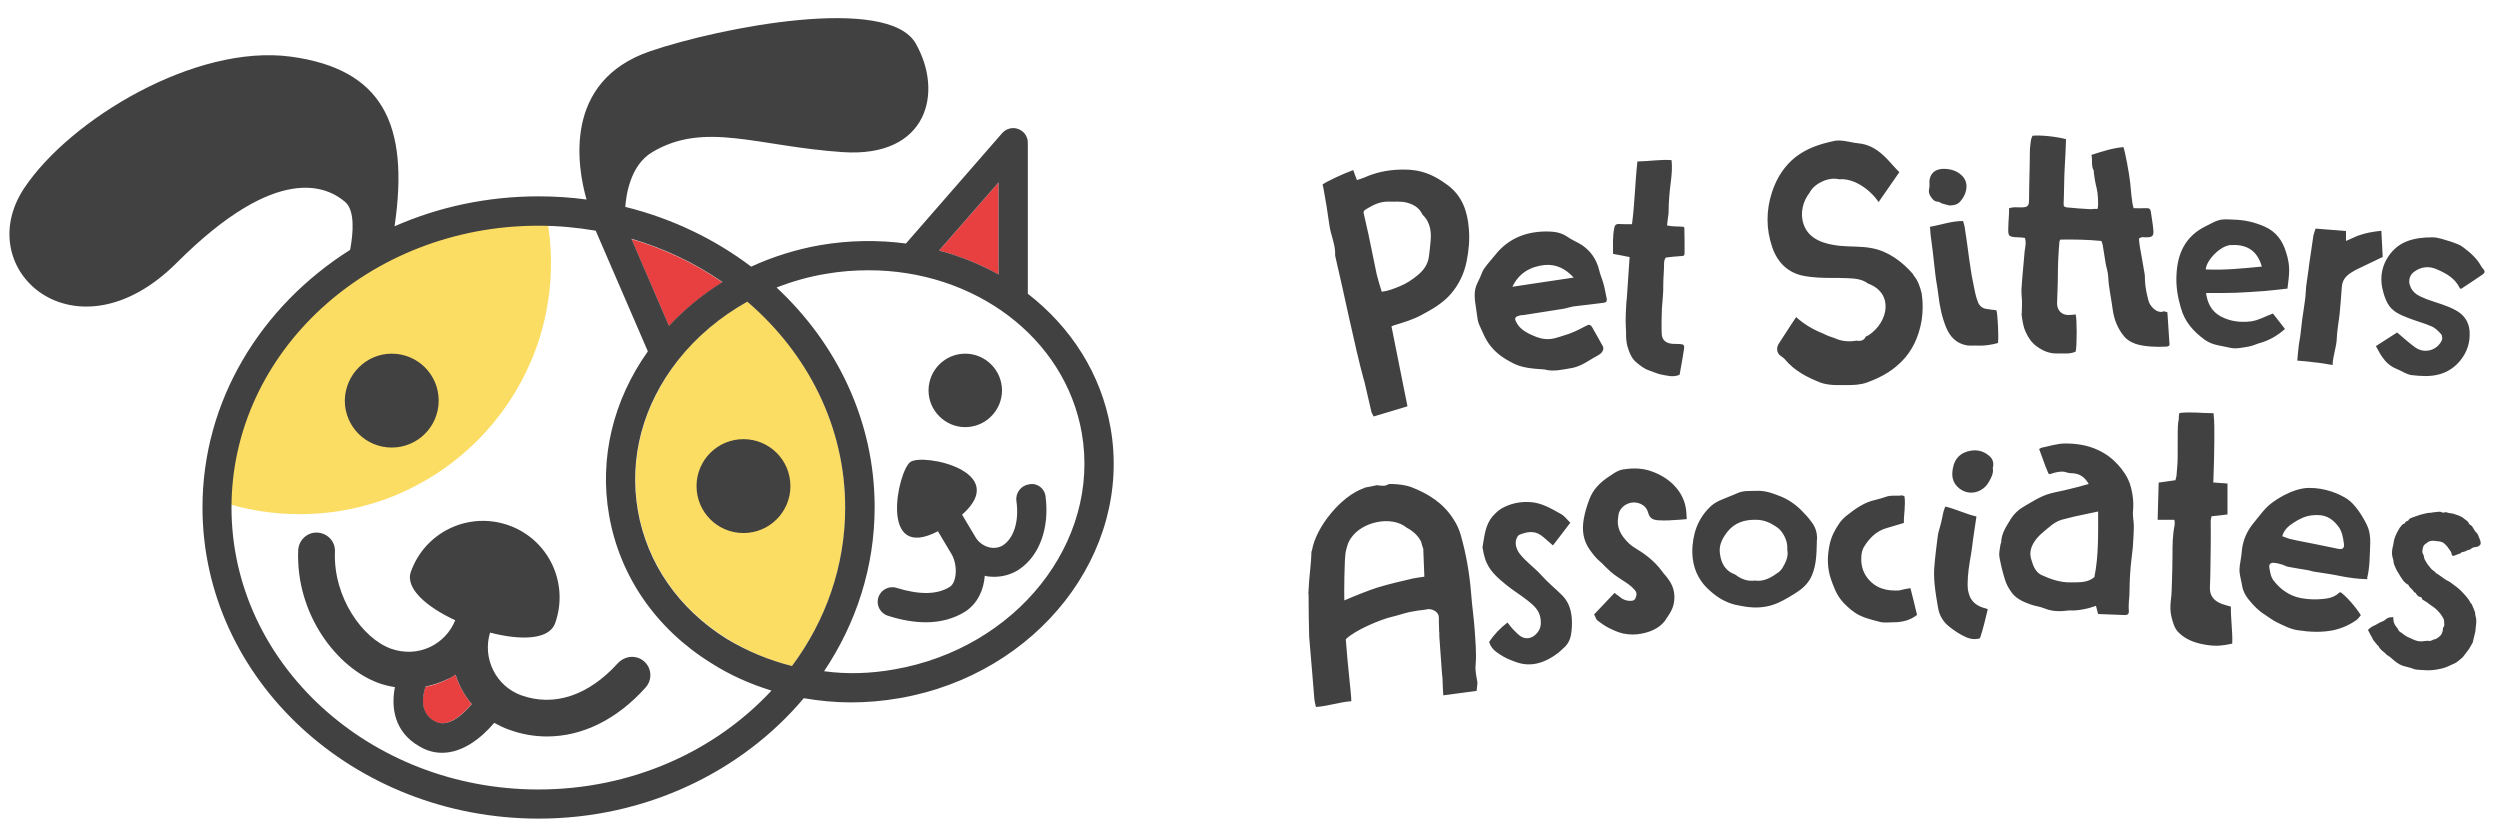 <?xml version="1.0" encoding="utf-8"?>
<!-- Generator: Adobe Illustrator 24.0.2, SVG Export Plug-In . SVG Version: 6.00 Build 0)  -->
<svg version="1.1" id="Capa_1" xmlns="http://www.w3.org/2000/svg" xmlns:xlink="http://www.w3.org/1999/xlink" x="0px" y="0px"
	 viewBox="0 0 595.3 198.4" style="enable-background:new 0 0 595.3 198.4;" xml:space="preserve">
<style type="text/css">
	.st0{fill:#FCDD63;}
	.st1{fill:#E84040;}
	.st2{fill:#414142;}
</style>
<g transform="matrix(0.27 0 0 0.27 600 314)">
	<g vector-effect="non-scaling-stroke">
		<g transform="matrix(1 0 0 1 -327.69 -21.01)">
			<path vector-effect="non-scaling-stroke" class="st0" d="M-1408.6-910.1c0,122.3-99.2,221.6-221.6,221.6
				c-23.1,0-45.6-3.5-66.6-10.2c-2.8-122.8,110.1-257.2,283.5-256C-1410.2-940.1-1408.6-925.3-1408.6-910.1"/>
		</g>
		<g transform="matrix(1 0 0 1 -204.43 13.19)">
			<path vector-effect="non-scaling-stroke" class="st1" d="M-1616.1-581.2c3,9.5,7.9,18.3,14.3,25.9c-8.1,9.7-21.5,21.7-33.1,15.3
				c-12.7-7.2-10.6-21.5-7.9-30.3c6.2-1.2,12.3-3.2,18-6C-1621.6-577.7-1618.8-579.3-1616.1-581.2 M-1137.1-1015.3v81.4
				c-16.2-9.3-33.8-16.2-52.5-21.3L-1137.1-1015.3z M-1380.6-927.1c-17.3,10.9-33.3,23.6-47.2,38.6l-33.1-76.8
				C-1431.7-956.7-1404.7-943.8-1380.6-927.1"/>
		</g>
		<g transform="matrix(1 0 0 1 -193.19 24.94)">
			<path vector-effect="non-scaling-stroke" class="st0" d="M-1283.6-740.2c0,51.8-17.3,99.9-46.9,139.7
				c-20.4-5.1-39.8-13.2-57.6-24.3c-42.3-26.4-70.1-66.6-78.2-112.9c-8.1-46.3,4.6-93.4,35.4-132.8c16.4-21,37.2-38.4,61.1-51.6
				C-1316.7-876.5-1283.6-811.9-1283.6-740.2"/>
		</g>
		<g transform="matrix(1 0 0 1 -261.35 0)">
			<path vector-effect="non-scaling-stroke" class="st2" d="M-1370.9-875.6c13.9-14.8,29.8-27.8,47.2-38.6
				c-24.1-16.7-51.1-29.6-80.3-38.2L-1370.9-875.6z M-1280.5-553.9c-18.7-5.8-36.5-13.6-53.2-24.3c-48.8-30.3-80.7-76.8-90-130.4
				c-8.8-50.2,3.5-101.3,34.2-144.5l-46-106.4c-16.4-2.8-33.3-4.4-50.6-4.4c-149.2,0-270.6,111.5-270.6,248.6
				s121.4,248.6,270.6,248.6C-1403.7-466.7-1330.2-500.4-1280.5-553.9 M-1262.4-575.6c29.6-39.8,46.9-87.9,46.9-139.7
				c0-71.7-33.3-136.2-86.3-181.6c-23.6,13.2-44.4,30.5-61.1,51.6c-31,39.3-43.5,86.3-35.4,132.8c8.1,46.3,35.8,86.3,78.2,112.9
				C-1302.2-588.8-1282.8-580.7-1262.4-575.6 M-1080.2-920.9v-81.2l-52.5,60.1C-1113.9-937.1-1096.4-929.9-1080.2-920.9
				 M-1172.2-572.6c107.8-18.7,182-112.2,165.4-208.4c-14.8-84.6-95.1-143.6-187.8-143.6c-12.5,0-25.2,0.9-38.2,3.2
				c-15,2.5-29.6,6.7-43.2,12c53.4,49.7,86.5,118.2,86.5,193.6c0,53.2-16.4,102.7-44.6,144.8C-1213.9-568.2-1193-568.9-1172.2-572.6
				 M-981.4-785.4c19.2,110.1-64.5,217.2-186.4,238.2c-14.3,2.5-28.7,3.7-42.8,3.7s-27.8-1.4-41.4-3.7
				c-54.3,64.5-139,106.2-233.8,106.2c-163.5,0-296.5-123-296.5-274.5c0-94.4,51.8-177.6,130.2-227.1c2.8-14.8,4.4-34.7-4.4-42.3
				c-15.3-13-59-35.6-148.2,53.4c-89,89.3-183.2,6.7-134.6-65.9c40.5-60.4,150.8-127,235-115.6c80,10.9,104.8,58.5,91.4,149.6
				c38.4-16.9,81.4-26.4,127-26.4c14.3,0,28.4,0.9,42.3,2.8c-7.9-27.8-21.7-104.3,56.4-130.9c61.8-21,209.1-49.7,233.8-6.9
				c24.7,42.8,11.1,101.1-64.3,96c-75.4-5.1-121.7-27.5-167.9,0c-19.7,11.6-23.1,38.6-23.8,48.3c41.2,10.2,78.9,28.4,111,52.7
				c19.2-8.8,39.8-15.3,61.1-19c25.7-4.4,51.1-4.6,75.4-1.4l84.9-97.4c3.5-3.9,9.3-5.6,14.3-3.5c5.1,1.9,8.3,6.7,8.3,12v133.2
				C-1016.6-874.6-989.8-833.5-981.4-785.4"/>
		</g>
		<g transform="matrix(1 0 0 1 -219.13 51.44)">
			<path vector-effect="non-scaling-stroke" class="st2" d="M-1081-776.7c3.7,28.2-5.6,53-23.8,64.8c-6.5,4.2-14.1,6.2-21.7,6.2
				c-2.5,0-5.3-0.2-8.1-0.9c-0.9,12.7-6.5,24.5-17.1,31.5c-9.9,6.2-21.7,9.5-34.9,9.5c-10.2,0-21.5-1.9-33.5-5.8
				c-6.7-2.1-10.6-9.5-8.3-16.2c2.1-6.7,9.5-10.6,16.2-8.3c20.1,6.2,35.6,6,46.7-0.9c6.7-4.2,7.2-20.6,0.9-30.1l-11.3-19
				c-52.5,27.5-35.4-53.2-24.3-61.1c11.3-7.9,88.8,8.3,45.6,46.5l12,20.1c2.5,4.2,6.9,7.4,11.6,8.6c4.4,1.2,8.8,0.5,12.3-1.6
				c9.7-6.2,14.6-21.3,12-39.3c-0.9-7.2,4.2-13.6,11.3-14.6C-1088.4-788.7-1081.9-783.8-1081-776.7 M-1151.8-902.5
				c17.8,0,32.4,14.6,32.4,32.4s-14.6,32.4-32.4,32.4s-32.4-14.6-32.4-32.4C-1184.1-888.1-1169.6-902.5-1151.8-902.5 M-1347.4-827.1
				c22.9,0,41.4,18.5,41.4,41.4s-18.5,41.4-41.4,41.4s-41.4-18.5-41.4-41.4S-1370.3-827.1-1347.4-827.1 M-1587-593.5
				c-6.5-7.6-11.3-16.4-14.3-25.9c-2.8,1.9-5.6,3.5-8.6,4.6c-5.8,2.8-11.8,4.6-18,6c-2.8,9-4.9,23.1,7.9,30.3
				C-1608.3-571.8-1595.1-583.8-1587-593.5 M-1434.9-631c6.7,6,7.2,16.2,1.2,22.9c-25.4,28.4-56,43.2-87,43.2
				c-11.1,0-22.4-1.9-33.5-6c-4.6-1.6-8.8-3.7-13-6c-11.6,13.6-27.8,26.4-46,26.4c-6.5,0-13.2-1.6-19.9-5.6
				c-22.4-12.7-25.2-34.5-21.7-52.3c-4.6-0.7-9.5-1.9-14.1-3.5c-36.8-13.2-73.5-60.6-71.2-117.3c0.5-9,8.1-16,16.9-15.5
				c9,0.5,16,7.9,15.5,16.9c-1.6,40,24.3,76.6,49.7,85.6c11.3,3.9,23.4,3.5,34.2-1.6c10.2-4.9,18-13.2,22.2-23.6
				c-25.2-11.6-44.4-28.2-39.1-42.8c12.5-35.2,51.1-53.4,86.3-40.9c35.2,12.5,53.4,51.1,40.9,86.3c-5.3,14.8-30.5,15.3-57.4,8.3
				c-6.9,22.7,5.1,47.2,27.5,55.3c29.1,10.4,59.4,0.2,85.3-28.4C-1451.7-636.3-1441.6-637-1434.9-631 M-1657.6-902.5
				c22.9,0,41.4,18.5,41.4,41.4c0,22.9-18.5,41.4-41.4,41.4c-22.9,0-41.4-18.5-41.4-41.4C-1698.7-884-1680.2-902.5-1657.6-902.5"/>
		</g>
		<g transform="matrix(1 0 0 1 247.66 1.25)">
			<path vector-effect="non-scaling-stroke" class="st2" d="M-1136.1-911.3c18-2.8,35.6-5.3,54.1-8.1c-7.2-7.9-15.5-12-25.7-11.1
				C-1120.4-929.1-1130.3-923.3-1136.1-911.3 M-1107.9-838.4c-10.2-0.7-19.7-1.2-28.2-5.8c-7.2-3.7-13.6-7.9-19-14.6
				c-4.9-6-7.2-12.5-10.2-19c-1.4-2.8-1.6-6.2-2.1-9.5c-0.9-7.4-2.8-14.6-1.4-22c0.7-3.5,2.8-6.9,4.2-10.2c1.2-2.5,1.9-5.3,3.5-7.6
				c3-4.4,6.7-8.3,9.9-12.3c12.3-15.5,29.1-21.3,48.1-20.6c5.3,0.2,10.6,1.2,15.5,4.6c3.9,2.8,8.6,4.6,12.7,7.2
				c7.9,5.3,13,12.7,15.3,22c0.9,4.2,2.8,8.1,3.9,12.3c1.2,4.4,1.9,8.8,2.8,13c0.5,2.3-0.5,3.5-2.5,3.7c-8.8,1.2-17.8,2.1-26.6,3.2
				c-3,0.5-6,1.6-9,2.1c-11.8,1.9-23.8,3.7-35.6,5.6h-1.4c-6.5,1.2-6.9,2.8-3.5,8.1c2.5,3.9,5.8,6,9.7,8.1c4.9,2.3,9.5,4.6,15,4.9
				c5.6,0.5,10.6-1.4,15.7-3c3.2-0.9,6.5-2.1,9.7-3.5c3.2-1.4,6.2-3,9.3-4.6c3.7-2.1,4.9-2.1,6.9,1.6c3,5.1,5.8,10.4,8.8,15.7
				c1.4,2.5,0,5.8-3.7,7.9c-7.4,3.9-14.3,9.5-22.7,11.3C-1091.3-838.4-1099.8-836.1-1107.9-838.4 M-475.1-929.1
				c-4.4-15.5-14.8-19.7-27.5-19c-8.8,0.5-21.3,13-22,21.5C-508.2-925.8-492-927.5-475.1-929.1 M-452.5-909.7
				c-6.7,0.7-13.2,1.6-19.7,2.1c-8.8,0.7-17.3,1.2-26.1,1.6c-6.7,0.2-13.4,0.2-20.4,0.2h-5.6c1.9,14.3,9.7,20.4,20.1,23.6
				c6.2,1.9,13.4,2.3,19.7,1.4c6.5-0.9,12.3-4.4,19.2-6.9c3.2,3.9,6.7,8.8,10.6,13.6c-6.7,6-14.1,10.2-22.4,12.5
				c-3.2,0.9-6.2,2.5-9.5,3c-5.3,0.9-11.1,2.3-16,1.2c-7.6-1.9-16-2.1-22.9-7.2c-9.9-7.2-17.6-15.7-21-28c-2.8-9.5-4.4-19-3.9-28.7
				c0.7-18.7,7.4-34.2,25.4-43.2c5.3-2.5,10.2-6,16.4-6.2c3-0.2,5.8,0.2,8.8,0.2c9.5,0.2,18.5,2.3,27.3,6.2
				c9.9,4.4,15.7,12.3,18.7,22.4C-449.7-929.5-450.9-922.8-452.5-909.7 M-619.5-713.1c-7.4,1.6-14.1,3-20.8,4.4l-11.1,2.8
				c-6.7,1.9-11.6,6.9-16.7,11.1c-3,2.5-6,5.6-7.9,8.8c-2.8,4.4-4.2,9.5-2.5,15c1.6,5.6,3.7,11.3,9,13.9c8.1,3.7,16.7,6.7,25.7,6.5
				c7.2-0.2,14.6,0.7,21-4.6C-619-673.8-619.5-693.2-619.5-713.1 M-627.8-737.4c-3.7-6.5-8.6-9.5-15.7-9.5c-2.5,0-5.1-1.4-7.4-1.4
				c-3.2,0-6.7,0.7-9.9,1.9c-1.9,0.7-2.5,0.2-3-1.4c-0.7-1.6-1.4-3.2-2.1-5.1c-1.9-4.9-3.5-9.9-5.6-15.3c0.7-0.5,1.4-0.9,2.3-1.2
				c6.9-1.4,13.9-3.7,20.6-3.7c9.9,0,19.7,1.4,29.1,5.8c6.9,3.2,12.7,7.6,17.6,13c4.4,4.9,8.3,10.6,10.4,16.7
				c2.5,7.6,3.5,15.7,2.8,24.1c-0.5,4.4,0.7,8.8,0.7,13c0,6.2-0.5,12.7-0.9,19c-0.7,7.4-1.9,15-2.3,22.4c-0.5,6.5-0.5,13.2-0.7,19.9
				c0,1.9-0.5,3.9-0.5,5.8c-0.2,2.8-0.2,5.8,0,8.6c0,2.5-1.6,3-3.5,3c-1.6,0-3.2-0.2-5.1-0.2c-6-0.2-12.3-0.5-18.5-0.7
				c-0.5-1.9-1.2-4.4-1.9-7.2c-2.1,0.7-4.2,1.4-6,1.9c-5.6,1.4-11.3,2.5-17.3,2.1c-0.7,0-1.4,0.2-1.9,0.2
				c-6.9,0.9-13.9,0.7-20.6-2.1c-3.9-1.6-8.1-1.9-12.3-3.5c-6.5-2.3-13-5.3-16.9-11.3c-2.3-3.2-4.2-6.9-5.3-10.6
				c-2.1-6.7-3.7-13.4-4.9-20.1c-0.5-3.2,0.5-6.7,0.9-10.2c0-0.7,0.5-1.4,0.7-2.3c0.2-8.3,4.9-14.8,9-21.5c2.5-3.7,6-7.2,9.9-9.5
				c7.9-4.6,15.7-9.9,24.7-12.3c5.3-1.4,10.9-2.3,16.2-3.7C-639.3-734.1-633.8-735.7-627.8-737.4 M-374.5-859
				c6.7-4.4,13-8.3,18.7-12c5.8,4.9,10.6,9.3,16,13.2c8.6,6,19.4,2.3,23.4-6.2c0.7-1.4,0.5-4.4-0.7-5.6c-2.5-2.8-5.3-5.6-8.6-6.9
				c-6.5-2.8-13.4-4.6-20.1-7.2c-7.2-2.8-14.6-5.8-18.5-13.2c-1.6-3-2.8-6.2-3.7-9.7c-3-10.2-2.1-20.1,3-29.1
				c3.9-6.7,9.5-12.3,17.3-15.5c7.6-3,15.3-3.7,22.9-3.7c5.6,0,11.1,2.3,16.7,3.9c3.5,1.2,7.4,2.5,10.2,4.6
				c6.5,4.9,12.5,9.9,16.4,17.3c0.5,0.9,1.2,1.6,1.9,2.3c1.4,1.9,1.2,3.2-0.7,4.6c-6.5,4.4-12.7,8.6-19,12.7
				c-0.7-0.2-0.9-0.2-1.2-0.5c-4.2-9-12.5-13.4-20.8-16.9c-6.5-2.8-13.4-2.1-19.4,2.3c-3.9,2.8-5.3,7.4-3.9,11.8
				c2.3,7.6,8.6,9.9,15,12.5c8.6,3.2,17.6,5.3,25.4,9.7c6.7,3.5,11.6,9.5,12.3,18.3c0.7,9.9-2.1,18.5-8.1,25.9
				c-4.6,5.8-10.9,10.2-18.5,12.3c-8.3,2.3-16.7,1.6-24.7,0.7c-4.6-0.7-9-3.9-13.4-5.6c-5.1-2.1-9-5.6-12-9.9
				C-371.1-852.3-372.9-856.2-374.5-859 M-619.9-980c0.9-4.2,0.2-14.3-0.9-18.3c-1.2-4.6-1.9-9-2.5-13.6c0-0.7,0.2-1.4-0.2-2.1
				c-2.3-4.2-0.7-8.8-1.9-13.6c10.2-3.2,17.6-5.8,28.2-6.9c1.4,3.2,5.3,24.3,6,31.5c0.7,5.6,1.2,16.9,3,22.4c3.5,0,6.9,0.2,10.2,0
				c3.5-0.2,4.6,0.2,5.1,3.7c0.9,6.9,1.4,8.3,2.1,15.3c0.5,5.6-0.7,6.7-6.7,6.7c-1.9,0-3.9-0.7-6,1.2c0.2,2.5,0.5,5.1,0.9,7.6
				c1.2,7.4,2.8,14.8,3.9,22.2c0.5,2.1,0.5,4.4,0.5,6.5c0.2,6.5,1.6,12.5,3.2,18.7c1.2,4.4,7.4,11.6,13.6,9c0.9,0.2,1.6,0.5,3,0.9
				c0.7,9.5,1.2,19,1.9,28.7c-0.7,1.6-2.3,1.6-3.7,1.6c-7.2,0.5-19.4,0-26.4-2.5c-3.7-1.4-7.2-3.2-9.9-6.5c-5.8-6.9-9-15-10.2-24.1
				c-1.2-9.5-3.5-19-3.9-28.7c-0.2-3.9-1.6-7.9-2.3-11.8c-0.9-5.3-1.6-10.6-2.5-15.7c-0.2-1.4-0.7-2.5-1.2-3.9
				c-12.3-1.2-24.3-1.4-36.3-1.2c-0.2,0.7-0.7,1.2-0.7,1.6c-0.9,10.2-1.4,20.4-1.4,30.5c0,7.9-0.5,16-0.7,23.8
				c-0.2,6,3.7,10.6,9.9,10.6c2.1,0,4.4-0.2,6.5-0.5c1.2,3.7,1.2,28,0,32.8c-5.3,2.5-11.1,1.4-16.7,1.6c-6.7,0.2-12.7-2.5-18-6.5
				c-4.2-3-7.2-7.6-9.3-12.3c-2.3-4.9-3-10.2-3.7-15.5c0-0.7,0.2-1.4,0.2-1.9c0-2.5,0.2-5.3,0.2-8.1c0-4.2-0.7-8.3-0.5-12.5
				c0.7-11.1,1.9-22.2,2.8-33.3c0.5-3.7,1.6-7.6,0.2-11.8c-1.9-0.2-3.7-0.5-5.8-0.5c-9.3-0.2-9-1.4-8.8-9.3c0.2-7.4,0.7-9,0.7-16.4
				c3.7-1.2,6.9-0.7,10.2-0.7c6.2,0,7.4-0.9,7.4-7.2c0-12,0.7-29.6,0.7-41.4c0-3.5,0.5-6.9,0.9-10.4c0.2-1.4,0.9-2.8,1.4-4.2
				c7.2-0.7,20.8,0.7,29.6,3c-0.2,8.6-0.7,17.1-1.2,25.7c-0.5,8.6-0.5,22.7-0.9,31c-0.2,2.3,0.5,3.2,2.8,3.5
				c6.9,0.7,13.9,1.2,21,1.6C-624.3-980-622.2-980-619.9-980 M-1251.3-906.9c5.8-0.7,10.9-2.8,16-4.9c5.8-2.3,10.9-5.8,15.7-9.7
				c5.3-4.4,9-9.5,9.9-16.4c0.5-3.5,0.9-7.2,1.2-10.6c1.2-9.5,0.9-18.7-6.5-26.1c-0.5-0.5-0.7-0.9-0.9-1.4
				c-2.8-5.3-7.4-7.9-13.2-9.5c-5.3-1.4-10.6-0.7-16-0.9c-6.9-0.2-12.7,2.3-18.5,5.8c-4.2,2.5-4.2,2.5-3,7.2
				c1.6,7.4,3.5,14.8,4.9,22.2c2.1,9.7,3.9,19.4,6,29.1C-1254.5-917.1-1252.9-912.2-1251.3-906.9 M-1242.7-876.4
				c2.8,13.6,11.3,57.1,14.1,70.5c-9.9,3-19.7,6-29.8,9c-0.7-1.4-1.4-2.5-1.9-3.7c-2.1-8.8-4.2-17.8-6.2-26.8
				c-0.2-0.7-0.5-1.6-0.7-2.3c-7.2-25.9-18.7-82.1-25-108.2c0-0.5-0.2-0.7-0.2-1.2c0.5-9.3-3.9-17.6-5.1-26.8
				c-1.4-10.6-3.2-21.3-5.1-31.7c-0.2-1.4-0.7-2.8-0.9-3.9c3.2-2.5,19-9.9,27.1-12.7c0.9,2.8,1.9,5.3,3.2,8.8
				c2.1-0.7,4.6-1.4,6.7-2.3c9.7-4.4,20.1-6.5,30.5-6.9c6.7-0.2,13.4,0,20.1,1.9c8.6,2.3,16,6.7,23.1,12
				c12.5,9.5,17.1,22.9,18.3,37.9c0.9,9.7,0,19.4-1.9,28.9c-2.1,10.6-6.7,20.6-14.1,29.1c-6.9,7.9-16,13.2-25,18
				c-7.9,4.4-16.4,6.9-25,9.5C-1240.7-877.3-1241.4-876.8-1242.7-876.4 M-1025.8-1021.8c10.4-0.2,20.1-1.9,30.1-1.2
				c0.7,6.2,0.2,12-0.5,18c-1.2,9.3-2.1,18.5-2.1,27.8c0,2.1-0.5,3.9-0.7,6c-0.2,1.9-0.5,3.7-0.7,5.8c5.1,1.2,9.7,0.7,14.6,1.2
				c0.2,0.2,0.7,0.7,0.7,1.2c0.2,6.9,0.2,14.1,0.2,21c0,3.5-0.2,3.5-4.2,3.7c-3.9,0.2-7.9,0.7-12.3,1.2c-1.4,1.6-1.6,3.7-1.6,5.8
				c0,6-0.7,12-0.7,18c0.2,6.9-0.7,13.9-1.2,20.8c-0.2,7.4-0.5,14.6-0.2,22c0,6,3.5,9,9.5,9.5c2.1,0.2,4.4,0,6.5,0.2
				c3.5,0.2,4.2,0.9,3.7,4.4c-1.2,7.6-2.5,15.3-3.9,22.7c-5.8,2.5-11.1,0.7-16.2-0.2c-3.7-0.7-7.2-2.5-10.9-3.7
				c-4.2-1.4-7.6-4.2-10.9-6.9c-4.6-3.7-6.5-9.3-8.1-14.6c-0.5-1.9-0.7-3.5-0.9-5.3c-0.2-1.4-0.2-3-0.2-4.4c0-2.1,0-3.9-0.2-6
				c0-2.1-0.2-3.9-0.2-6c0-4.6,0.2-9.3,0.5-13.9c0-1.9,0.2-3.9,0.5-5.8c0.9-12.3,1.6-24.5,2.5-37c-4.6-0.9-9.3-1.9-14.6-2.8
				c0-7.6-0.5-15.5,1.2-23.6c0.5-1.9,1.6-2.8,3.7-2.8c2.5,0.2,5.1,0.2,7.4,0.2h4.4C-1028.1-985.1-1027.9-1003.3-1025.8-1021.8
				 M-427.7-962.6c8.8,0.7,17.6,1.4,26.8,2.1v8.8c3.9-1.6,6.9-3.2,10.4-4.6c3.2-1.2,6.7-2.1,9.9-2.8c3.5-0.7,7.2-1.2,10.9-1.6
				c0.5,8.1,0.7,15.7,1.2,23.1c-6,2.8-11.6,5.6-17.3,8.3c-3.5,1.6-6.9,3.2-10.2,5.3c-4.9,3-8.3,6.9-8.6,13.2
				c-0.5,7.9-1.2,15.7-1.9,23.4c-0.5,5.1-2.5,16.4-2.5,21.3c-0.2,8.1-3.5,15.5-3.7,23.8c-5.6-0.9-10.6-1.9-15.5-2.3
				c-5.1-0.7-10.2-1.2-15.7-1.6c0.2-2.1,0.5-3.7,0.5-5.3c0.2-2.8,0.7-5.6,0.9-8.3c0.2-2.5,0.9-4.9,1.2-7.4c0.7-5.3,1.2-10.6,1.9-16
				c0.5-3.7,2.1-13.6,2.5-17.3c0.5-3.7,0.5-7.6,0.9-11.3c0.7-6,1.9-12.3,2.5-18.3c1.4-8.8,2.5-17.8,3.9-26.6
				C-429.1-958.9-428.2-960.8-427.7-962.6 M-738.6-969.3c0.5,2.1,1.2,3.7,1.4,5.3c1.4,9.3,2.8,18.5,3.9,27.5
				c1.2,7.2,1.9,14.3,3.5,21.3c1.2,5.8,2.1,12,4.4,17.6c1.2,3,3.7,5.3,7.2,5.8c3,0.5,6,0.9,9,1.2c1.2,3.5,2.1,24.1,1.4,28.9
				c-5.8,1.6-11.6,2.5-17.6,2.3c-3.2-0.2-6.5,0.2-9.7-0.2c-9.3-1.6-14.8-7.4-18.3-15.5c-3.7-9-5.8-18.7-6.9-28.4
				c-0.7-6.5-2.1-12.7-2.8-19.2c-0.9-6.7-1.4-13.6-2.3-20.4c-0.5-4.9-1.4-9.7-1.9-14.6c-0.2-2.1-0.2-4.2-0.5-6.5
				C-757.8-965.9-749-969.3-738.6-969.3 M-750.6-983c-1.4-0.5-4.2-0.9-6.9-1.9c-0.9-0.2-1.9-1.4-3-1.4c-3.5,0-5.1-2.3-6.7-4.6
				c-1.6-2.3-1.9-4.9-1.2-7.6c0.2-0.9,0.2-1.6,0.2-2.5c-0.9-9,3.9-14.6,13.4-14.3c5.3,0.2,10.6,1.6,14.8,5.6
				c6.2,5.6,5.3,14.1,0.9,20.6C-742.3-984.4-744.6-983.2-750.6-983 M-547.8-800c10.9-1.2,19,0.2,30.1,0.2c0.9,8.3,0.7,16.2,0.7,24.1
				s-0.5,28.7-0.9,37c3.9,0.2,8.1,0.7,12.5,0.9v27.3c-4.6,0.5-9,1.2-14.1,1.6c-0.2,1.6-0.7,3-0.7,4.6c0,7.6,0.2,15.3,0,22.9
				c-0.2,11.8-0.2,23.6-0.7,35.4c-0.2,6.7,3,10.9,8.6,13.6c3,1.4,6.5,2.1,9.9,3.2c-0.2,10.9,1.6,21.7,1.2,32.6
				c-10.4,2.3-16.2,2.5-26.4,0.5c-7.6-1.6-15-4.4-20.8-10.2c-3.7-3.5-4.9-8.3-6.2-13c-1.4-5.3-1.4-10.4-0.7-16
				c0.7-5.1,0.7-10.4,0.9-15.5c0.2-7.9,0.5-15.7,0.5-23.6c0-9,0-17.8,1.9-26.8c0.2-1.4,0-2.8-0.2-4.6H-567
				c0.2-11.1,0.7-21.7,0.9-32.8c4.9-0.7,9.7-1.4,14.8-2.1c0.2-1.2,0.7-2.5,0.9-3.7c0.2-2.8,0.5-5.6,0.7-8.6
				c0.9-8.8-0.2-30.8,0.9-39.3C-548-794.2-548.7-797.3-547.8-800 M-457.1-691.3c3.2,1.2,5.8,2.3,8.6,2.8c8.3,1.9,14.3,2.8,22.7,4.6
				c6,1.2,12,2.5,18,3.7c3.9,0.7,5.6-0.5,5.1-4.4c-0.7-5.3-1.6-10.9-4.9-15.3c-6.2-8.1-12.5-10.9-22.7-9.9
				c-6.2,0.5-11.6,3.2-16.7,6.5C-451.1-700.6-455.5-697.3-457.1-691.3 M-382.2-653.4c-7.9-0.2-15.7-1.2-23.8-2.8
				c-7.2-1.6-14.8-2.5-22-3.7c-2.1-0.2-3.9-0.9-6-1.4c-5.8-0.9-11.8-1.9-17.6-3c-1.9-0.2-3.5-1.4-5.3-1.9c-2.3-0.7-4.6-1.4-7.2-1.6
				c-3.2-0.5-4.9,1.2-4.4,4.2c0.7,3.9,1.2,8.1,3.9,11.6c6.2,7.9,14.1,13.4,24.1,15.3c6.5,1.2,13,1.4,19.7,0.7
				c4.9-0.5,9.7-1.6,13.4-5.1c0.5-0.5,1.4-0.7,1.6-0.9c4.4,2.8,13.9,13.4,18,20.4c-1.2,1.2-2.1,2.8-3.5,3.9
				c-6.2,4.6-13.2,7.6-20.8,9.3c-10.4,2.1-20.8,1.6-31.2,0c-6.7-0.9-12.7-4.2-19-7.2c-3.7-1.9-6.9-4.4-10.4-6.7
				c-5.6-3.5-9.9-8.1-13.9-13c-2.8-3.5-5.1-7.4-5.8-12c-0.7-3-1.2-6.2-1.9-9.3c-0.9-3.9-0.5-7.9,0.2-11.6c0.7-3.9,1.2-8.1,1.6-12.3
				c1.2-8.3,4.6-15.7,9.9-22.2c3.7-4.4,7.2-9.3,11.1-13.4c6-6.5,23.8-17.8,37.9-17.8c14.1-0.2,26.8,5.1,34,9.9
				c6.7,4.4,13.6,15.3,17.1,22.7c2.5,5.1,3.2,10.9,3,16.4c-0.5,10.2-0.2,20.6-2.8,30.8C-381.5-654.3-381.9-654.1-382.2-653.4
				 M-922.2-652.2c8.1,1.2,14.6-2.8,21-7.4c1.2-0.9,2.1-2.1,3-3.2c3-5.1,5.8-10.2,4.6-16.4c-0.2-0.9,0-1.6,0-2.5
				c0-5.8-3.7-13.4-8.3-16.9c-5.8-4.2-11.8-7.2-19.2-7.2c-9.9-0.2-18.7,2.3-25.2,10.4c-4.2,5.3-7.4,11.3-6.9,17.8
				c0.7,8.1,3.5,15.7,12,19.4c0.7,0.2,1.2,0.5,1.9,0.9C-934.4-653.6-928.9-651.3-922.2-652.2 M-867.6-685.1
				c-0.2,9.5-0.5,19.2-4.2,28c-2.3,5.8-6.7,10.6-11.8,14.1c-5.8,3.9-11.8,7.6-18.5,10.6c-6.9,3-14.1,4.2-21.5,3.9
				c-5.3-0.2-10.4-1.2-15.7-2.3c-8.8-2.1-16.2-6.7-22.4-12.3c-8.6-7.4-13.9-16.9-15.3-28.4c-0.9-7.6-0.2-15,1.6-22.2
				c2.3-9,6.9-16.9,13.6-23.4c2.3-2.3,5.3-4.2,8.3-5.6c5.1-2.3,10.6-4.2,15.7-6.5c5.3-2.5,10.6-1.9,16.2-2.1
				c7.2-0.5,13.9,1.6,20.4,4.2c7.6,2.8,14.6,7.4,20.4,13.4c3,3,5.8,6,8.3,9.5c3.5,4.4,5.3,9.5,5.1,15.3
				C-867.6-687.9-867.6-686.5-867.6-685.1 M-1036.9-718.6c3.5-2.3,7.4-3,11.3-2.1c4.9,1.2,8.1,4.2,9.3,8.8c1.4,5.3,5.1,6.2,8.3,6.5
				c6.7,0.5,13.2,0,20.1-0.5l5.6-0.5l-0.2-3.5c0-1.2-0.2-2.1-0.2-3c-0.7-8.8-4.4-16.9-11.3-23.8c-4.9-4.9-11.1-8.8-18.7-11.6
				c-7.4-2.8-15.5-3.5-25.7-1.9c-4.2,0.7-7.4,2.8-10.4,4.9l-1.4,0.9c-9.3,6-15,12.5-18,20.6c-2.3,6-3.9,11.6-4.9,17.1
				c-1.9,10.6-0.2,19.4,4.9,26.8c2.8,3.9,5.3,7.4,8.6,10.2c1.9,1.6,3.7,3.2,5.3,5.1c1.6,1.6,3.2,3,4.9,4.6c2.1,1.9,4.4,3.5,6.5,4.9
				l4.2,2.8c3.9,2.5,7.6,4.9,10.4,8.3c2.1,2.3,2.1,4.4,0.7,7.6c-0.7,1.2-1.6,2.3-5.3,2.1c-3.2-0.2-6-1.4-8.1-3.2
				c-0.7-0.7-1.6-1.2-2.5-1.9l-2.5-1.9l-18,19l0.7,1.4c0.2,0.5,0.5,0.7,0.5,1.2c0.5,0.9,0.9,2.1,1.9,2.8l0.9,0.7
				c2.8,2.1,5.8,4.2,9,5.8c3.9,1.9,8.1,3.9,12.5,4.9c2.8,0.5,5.6,0.9,8.3,0.9c5.1,0,10.2-0.9,15.5-2.8c6-2.3,10.6-5.6,13.6-9.9
				l0.7-1.2c2.8-3.9,5.6-8.1,6.7-13.6c1.4-7.6,0-14.3-4.2-20.4c-0.9-1.4-2.1-2.8-3.2-4.2c-1.2-1.2-2.1-2.5-3-3.7
				c-6.9-9.5-16.2-16-23.6-20.4c-2.1-1.2-3.7-2.5-5.3-3.9c-8.3-7.9-11.3-15-9.7-23.8C-1042.5-713.1-1040.1-716.3-1036.9-718.6
				 M-1100.3-683.2c-3.9-3.2-7.2-6.5-10.6-9c-6-4.2-12.5-3-18.7-0.5c-0.7,0.2-1.4,0.9-1.9,1.6c-3,4.9-1.6,10.6,1.9,15.3
				c5.6,7.2,13.2,12.3,19.2,19c5.3,6,11.6,11.1,17.3,16.7c6.5,6,9,13.6,9.5,22.4c0.2,4.6,0,9.3-0.9,13.9c-0.7,3.7-2.3,6.9-4.9,9.7
				c-5.8,5.8-12,10.4-19.7,13.4s-15.3,3.2-22.9,0.7c-5.3-1.9-10.6-3.9-15.3-7.2c-3.9-2.5-7.6-5.3-9.3-10.9c4.2-6.2,9.5-12,16.2-17.1
				c2.1,2.5,3.7,4.9,5.6,6.7s3.7,3.9,5.8,5.3c4.6,3.2,10.2,2.1,13.9-1.9c3.7-3.7,4.6-7.9,3.9-13.2c-0.9-7.6-6-12-11.3-16.2
				c-6.2-4.9-13-9-19-13.9c-6.5-5.3-13.2-10.9-16.9-18.7c-1.2-2.3-1.9-4.6-2.5-6.9c-0.5-1.9-0.9-3.9-1.2-5.8
				c-0.2-0.9-0.5-1.6-0.2-2.5c1.6-9.3,2.3-19,8.8-26.6c2.3-2.5,4.9-5.1,7.9-6.9c7.9-4.4,16.2-6.2,25.4-5.6
				c10.2,0.7,18.5,5.8,27.1,10.6c3,1.6,5.3,4.9,8.1,7.6C-1090.1-696.6-1095.2-689.7-1100.3-683.2 M-785-645.5
				c2.1,8.1,3.9,15.7,5.8,23.6c-6.2,4.9-13.4,6.5-21,6.5c-4.2,0-8.3,0.7-12.3-0.5c-7.2-1.9-14.3-3.5-20.6-7.4
				c-2.5-1.6-5.1-3.7-7.4-5.8c-4.9-4.4-8.8-9.5-11.3-15.7c-1.2-2.8-2.3-5.6-3.2-8.3c-3.5-9.9-3.5-20.1-1.4-30.3
				c1.4-7.2,4.6-13.4,8.6-19.2c1.9-2.8,4.2-5.1,6.9-7.2c7.6-6,15.5-11.6,25.2-13.6c3-0.7,5.8-1.6,8.6-2.5c4.6-1.9,9.7-0.7,14.3-1.4
				c0.7-0.2,1.6,0.5,2.5,0.7c1.2,8.1-0.7,16-0.5,23.6c-5.1,1.6-9.9,3-14.8,4.4c-9.3,2.5-15.5,8.8-20.4,16.7
				c-1.4,2.3-2.1,5.3-2.3,8.1c-0.5,6.9,0.9,13.4,5.1,19c7.2,9.5,17.1,12,28.4,11.3C-791.5-644.4-788.3-645.1-785-645.5
				 M-754.3-717.5c10.2,2.5,17.6,6.5,27.5,8.8c-1.2,7.4-2.1,14.6-3.2,21.7c-0.5,3.9-0.9,7.9-1.6,11.8c-1.6,8.8-3,17.6-3,26.6
				c0,2.3,0.2,4.9,0.9,7.2c1.6,6.9,6.2,11.1,13,13.2c1.2,0.2,2.3,0.7,3.9,1.2c-2.3,9.5-3.9,16.7-6.9,25.7c-6,1.9-11.3-0.2-16-2.8
				c-3.9-2.1-7.9-4.9-11.3-7.6c-5.3-4.2-8.6-9.9-9.7-16.7c-1.2-6.7-2.3-13.4-3-20.4c-0.5-5.3-0.7-10.9-0.2-16.2
				c0.7-8.8,1.9-17.8,3-26.6c0.5-3.7,1.9-7.4,2.8-11.1c0.7-3,1.2-5.8,1.9-8.8C-755.9-713.3-755.2-714.9-754.3-717.5 M-1168.5-577.8
				c0.9-10.6-0.2-21.3-0.9-31.9c-0.7-10.2-2.3-20.4-3-30.5c-1.4-17.8-4.4-35.4-9.3-52.5c-1.4-4.9-3.7-9.7-6.5-13.9
				c-9-14.1-22.2-22.2-36.5-27.8c-6-2.3-12.3-2.8-18.5-3c-0.7,0-1.4,0.2-2.1,0.2c-1.2,0.7-2.5,1.4-4.2,1.4c-2.1,0-4.2-0.2-6.2-0.5
				c-3.5,0.7-6.9,1.6-10.4,2.1c-0.5,0.2-0.7,0.5-0.9,0.5c-20.1,6.9-42.3,34.2-45.8,54.8c0,0.5-0.5,0.9-0.5,1.4
				c-0.2,11.1-2.1,22.2-2.5,33.5c0,1.2-0.2,2.1-0.2,3.2c0,0.2,0.2,0.5,0.2,0.7c0,12.5,0.2,24.7,0.5,37.2c1.9,21.5,4.4,53.2,4.6,55.3
				c0.2,2.1,0.7,3.9,1.4,6.9c11.6-0.9,19.9-4.2,31.2-5.1c0-6.2-3.2-30.8-4.9-54.6l0.5-0.5c7.9-7.6,30.3-17.1,40.5-19.4
				c5.1-1.2,10.2-3,15.5-4.2c4.6-0.9,9.5-1.6,14.1-2.1c1.4-0.5,2.8-0.5,4.4-0.2h0.2c3,0.7,6.9,3,6.9,7.2c0,3.9,0,6.9,0.2,9.7v2.5
				c0.2,0.5,0.2,0.9,0.2,1.4v3c0.7,10.6,1.6,21.3,2.3,32.1c0.5,3.5,0.7,7.2,0.7,10.4c0.2,3.2,0.2,6.2,0.5,9.5
				c10.2-1.4,19.7-2.5,29.4-3.9c0.2-2.8,0.7-5.1,0.7-7.6C-1167.8-567.6-1169-572.7-1168.5-577.8z M-1223.5-654.1
				c-10.6,2.5-21.3,4.9-31.7,8.1c-6.2,1.9-19.7,7.2-29.1,11.3c-0.2-7.4,0-35.4,1.2-42.6c0.5-2.5,1.2-5.3,2.1-7.6
				c0.7-1.6,1.4-3,2.3-4.4l0.2-0.2c9.5-14.6,35.8-20.4,49.3-9.3c5.3,2.8,9.7,6.7,12.5,12c0.2,0.5,0.2,0.9,0.5,1.4v0.2
				c0,0.2,0.2,0.5,0.2,0.9c0.5,1.4,0.9,3,1.4,4.4c0.2,0.5,0.2,0.7,0,1.2c0.2,0.7,0.7,22.2,0.9,23.1
				C-1217.3-655-1220.3-654.8-1223.5-654.1z M-712.4-751.5c0.9,4.6-1.4,8.8-3.7,12.7c-5.1,8.8-17.1,12.5-26.1,5.1
				c-6-4.9-6.7-11.1-5.3-18c1.6-8.6,7.2-13.6,15.5-15c6.5-1.2,12.5,0.7,17.3,5.3C-712.2-758.9-711.3-755.4-712.4-751.5
				 M-359.3-620.1c0.2,1.6,0.2,3,0.5,4.2c0.2,0.9,0.7,2.1,1.2,3c0.9,1.4,2.3,2.8,3,4.4c0.9,1.9,2.8,2.1,4.2,3.5
				c2.1,1.9,4.4,2.8,6.9,3.9c2.5,1.2,5.1,2.3,7.6,2.5c2.5,0.2,4.9-0.5,7.4-0.5c0.5,0,1.2,0.2,1.6,0.2c0.9-0.2,1.9-0.5,2.5-0.9
				c0.5-0.2,0.7-0.5,1.2-0.5c1.9-0.2,3.2-1.4,4.4-2.3c1.9-1.4,2.8-3.2,3.2-5.3c0.2-0.5,0-0.9,0.2-1.6c0-0.7,0-1.4,0.5-1.6
				c0.7-0.7,0.7-1.6,0.7-2.5s-0.2-2.1-0.2-3c0-1.6-0.9-2.5-1.6-3.9c-1.4-2.3-3-4.2-4.9-6c-2.3-2.3-5.1-3.7-7.4-5.6
				c-1.4-1.2-3.2-2.1-4.9-3.2c-0.2-0.2-0.7-0.5-0.7-0.9c0-1.4-0.9-1.4-1.9-1.6c-1.9-0.5-2.8-2.1-3.7-3.5c-0.2-0.2-0.5-0.5-0.7-0.5
				c-0.2-0.2-0.7,0-0.7-0.2c-0.9-2.3-3.5-3.5-4.6-5.6c-0.2-0.5-0.2-0.7-0.5-0.9c-0.7-0.5-1.4-0.7-1.9-1.2c-0.9-0.7-1.9-1.6-2.5-2.5
				c-0.7-0.9-1.4-1.9-2.1-3c-1.2-1.9-2.3-3.7-3.5-5.8c-0.9-1.9-1.9-3.7-2.5-5.6c-0.5-1.4-0.5-2.8-0.7-4.2l-0.7-2.1
				c-0.7-3-0.5-5.8,0.2-8.8c0.7-2.1,0.7-4.2,1.2-6.2c0.5-1.9,1.2-3.7,2.1-5.6c0.9-1.9,1.9-3.5,2.8-5.1c0.9-1.4,1.9-2.3,3-3.5
				c0.2-0.2,0.9-0.2,1.6-0.5c0.2-1.4,1.4-1.9,2.5-2.3c0.2,0,0.5,0,0.5-0.2c1.2-2.5,3.7-2.5,5.8-3.5c3-1.2,6.2-2.1,9.5-2.8
				c1.6-0.5,3.5-0.5,5.3-0.7c1.2-0.2,2.3-0.5,3.7-0.5c1.6,0,3.7-0.7,4.9,0c1.9,1.2,3.2-0.2,4.6,0.2c0.7,0.2,1.4,0.5,2.3,0.7
				c1.2,0.2,2.3,0.2,3.5,0.5c3.5,1.2,7.2,2.1,9.9,4.6c1.4,1.2,3.2,1.9,3.9,3.9c0.2,0.9,1.9,1.6,2.8,2.5c1.4,1.9,2.3,4.4,4.2,6
				c1.2,1.2,1.4,2.5,1.9,3.7c0.9,1.9,1.6,3.5,1.6,5.6c0,1.2-1.9,2.8-3.5,3c-2.1,0.2-3.9,0.5-5.6,2.1c-0.5,0.5-1.6,0.5-2.3,0.7
				c-0.9,0.5-1.6,0.9-2.5,1.2c-0.5,0.2-1.2,0.5-1.9,0.5c-1.2,0-1.4,0.5-1.4,0.9c-2.1,0.9-4.2,1.6-6,2.3c-1.2,0.5-1.9,0.2-2.3-0.9
				c-0.2-1.2-0.5-2.3-1.2-3.2c-0.9-1.4-1.9-2.8-3-4.2c-0.9-1.2-2.1-2.1-3.2-3c-0.2-0.2-0.7-0.2-0.9-0.5c-1.4-0.5-2.8-0.9-4.2-0.9
				c-2.1-0.2-4.2-0.7-6.2-0.2c-1.6,0.2-3,1.6-4.4,2.5c-2.3,1.4-2.5,3.9-2.8,6.2c-0.2,1.4,0.2,2.3,0.9,3.5c0.5,0.9,0.5,2.1,0.7,3
				c0.7,1.9,1.9,3.5,2.8,5.1c0.7,1.2,1.9,2.1,2.5,3.2c1.2,1.6,2.5,2.5,4.2,3.7c0.5,0.2,0.5,0.7,0.7,1.2c0.5,0.2,1.2,0.2,1.6,0.7
				l6.9,4.9c1.2,0.7,2.3,1.2,3.5,1.9c1.6,0.9,3,2.3,4.4,3.2c0.9,0.7,2.1,1.4,3,2.3c1.9,1.6,3.7,3.2,5.3,5.1c1.6,1.6,3,3.5,4.4,5.3
				c0.5,0.7,0.9,1.6,1.4,2.5c0.2,0.2,0.2,0.5,0.5,0.7c0.2,0.2,0.7,0.5,0.7,0.7c1.2,2.5,2.1,4.9,3,7.4c0.2,0.5,0,0.9,0,1.2
				c0.2,1.4,0.7,2.8,0.9,4.2c0.2,1.6,0.2,3.2,0,4.6c-0.2,2.3-0.5,4.6-0.7,6.7c-0.7,3.2-1.6,6.5-2.3,9.7c0,0.2-0.2,0.7-0.5,0.9
				l-2.8,4.9c-0.5,0.7-1.2,1.4-1.6,2.1c-1.4,1.6-2.5,3.5-3.9,5.1c-1.2,1.2-2.8,2.3-4.2,3.5c-2.1,1.9-4.6,2.5-6.9,3.7
				c-2.8,1.4-5.6,2.5-8.6,3c-4.9,1.2-9.7,1.6-14.6,1.2c-2.3-0.2-4.6-0.2-6.9-0.5c-1.4-0.2-2.8-0.9-4.4-1.4c-2.3-0.7-4.9-1.2-7.2-1.9
				c-1.9-0.7-3.7-1.6-5.3-2.8c-2.3-1.6-4.2-3.5-6.2-5.1c-1.2-0.9-2.8-1.6-3.7-2.8c-2.1-2.1-4.9-3.5-6.2-6.5
				c-0.2-0.5-0.9-0.9-1.4-1.4c-1.2-1.4-2.3-2.8-3.5-4.4c-0.5-0.7-0.7-1.9-1.4-2.8c-0.9-1.9-2.1-3.7-3-5.6c0-0.2,0.2-0.7,0.5-0.9
				c1.2-0.9,2.1-1.9,3.5-2.5c0.7-0.5,1.6-0.7,2.5-1.2c1.4-0.7,2.5-1.4,3.7-2.1c2.1-0.9,4.2-1.6,5.8-3.2c0.9-0.9,2.3-1.2,3.7-1.6
				C-360.9-619.6-360.2-619.9-359.3-620.1 M-775.1-905.5c-1.4-5.6-3.2-11.1-6.7-15.3c-0.5-0.5-0.7-0.9-0.7-1.4
				c-9.5-11.1-22-20.4-36.3-23.1c-9.3-1.9-19-1.2-28.4-2.1c-13-1.4-27.5-5.3-32.1-19.2c-3.2-9.7-0.7-20.1,5.6-28v-0.2
				c4.4-7.9,16.7-13.6,25.7-11.3c13.6-1.2,27.8,9.5,34.9,20.1l18.3-26.4l-1.6-1.6c-0.9-0.9-1.9-2.1-3-3.2c-2.8-3-6-6.9-9.7-10.2
				c-6.7-6.2-13.9-9.7-21.7-10.4c-2.3-0.2-4.9-0.7-7.4-1.2c-4.6-0.9-9.5-1.9-14.1-0.9c-13.2,2.8-24.1,6.5-34.2,14.3
				c-9.5,7.6-16.4,18-20.6,30.8c-5.3,16.2-5.3,32.6,0.2,48.6c4.6,13.6,13.9,22.2,26.4,25c9,1.9,18.3,2.1,27.3,2.1
				c3.9,0,7.9,0,12,0.2c6.9,0.2,13.6,0.7,19,4.9c0.2,0,0.5,0,0.7,0.2c21.7,8.6,17.1,33.5-0.2,45.1l-2.8,1.4c-0.9,2.3-3,3.9-6.5,3.7
				c-0.5,0-0.9-0.2-1.6-0.2c-6.9,1.2-13.4,0.5-19-2.1c-3.7-1.2-7.4-2.5-10.9-4.4c-8.3-3.2-16.2-7.9-23.4-14.3v0.2
				c-5.1,7.4-9.9,15.3-15,22.9c-1.4,2.1-1.9,4.2-1.6,6.2c0.2,2.1,1.4,3.9,3.5,5.3c0.5,0.2,0.7,0.5,1.2,0.9c0.7,0.5,1.4,0.9,1.9,1.6
				c8.8,10.6,19.9,16,30.8,20.4c5.1,2.1,11.1,2.5,15.7,2.5h8.3c6,0,12-0.2,17.8-2.3c8.8-3.2,20.4-8.3,30.5-18.5
				c9.3-9.3,15-21.3,17.6-35.8C-773.9-889.5-773.9-897.6-775.1-905.5z"/>
		</g>
	</g>
</g>
</svg>
